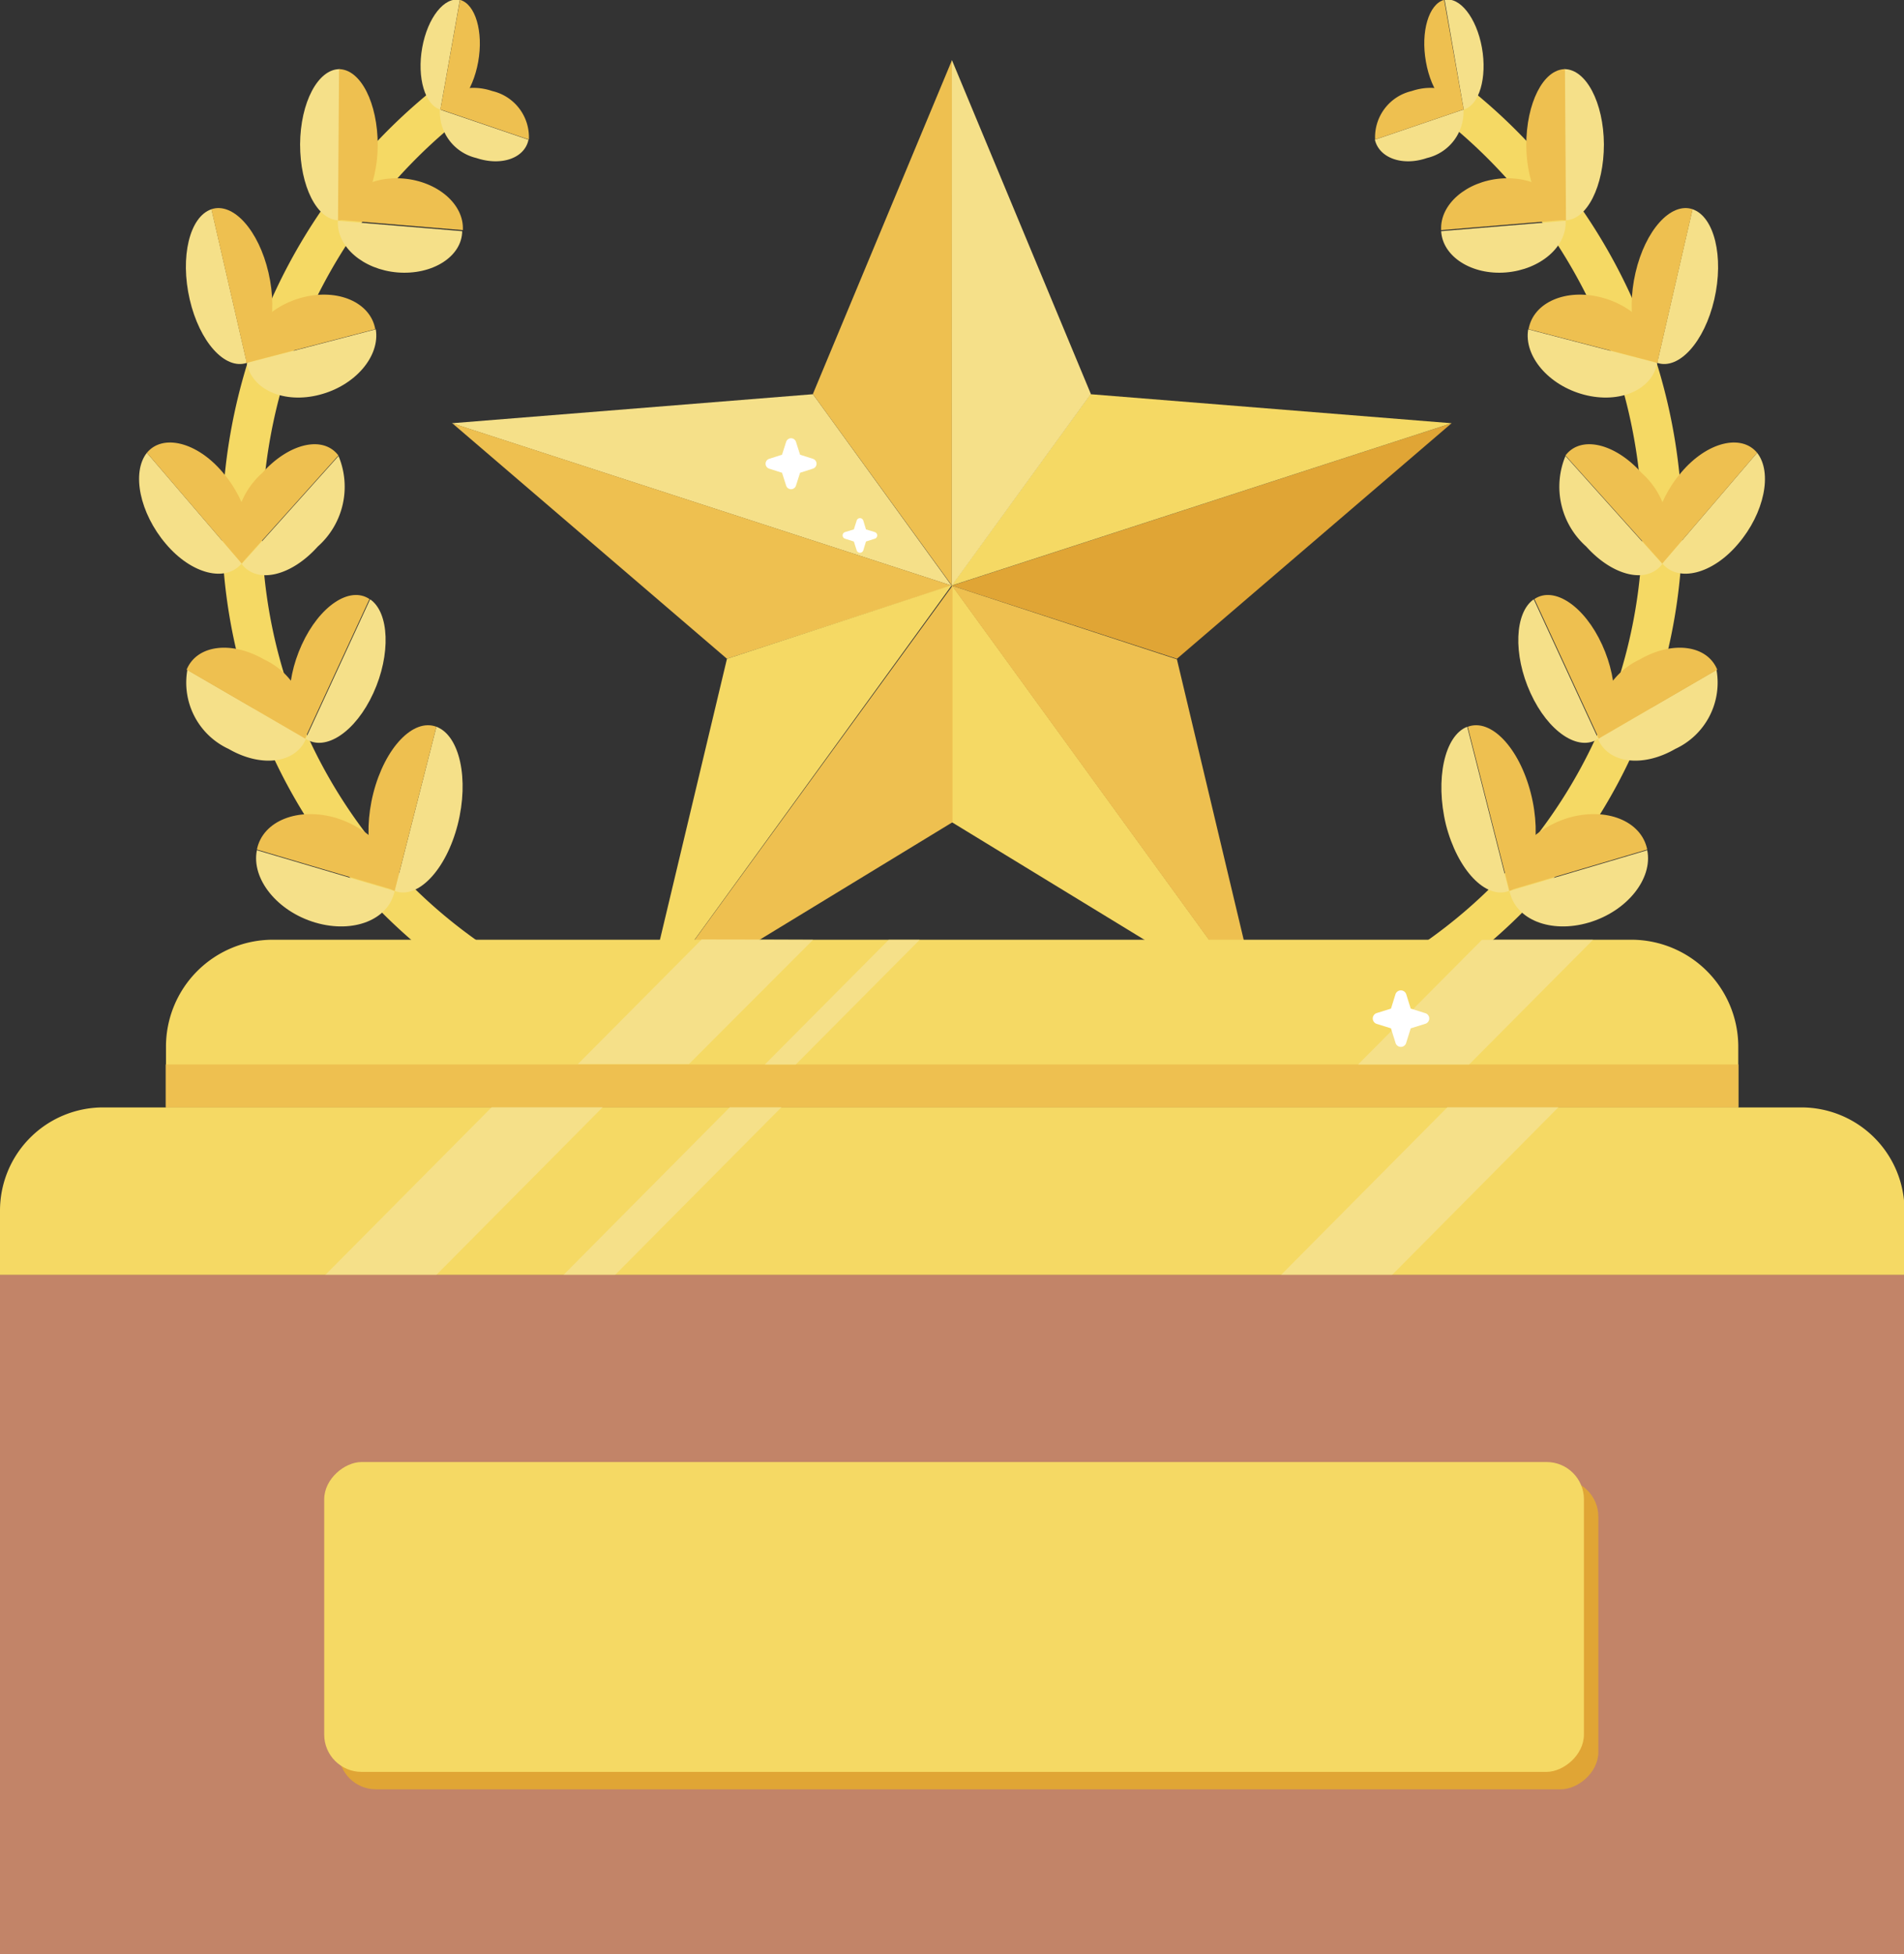 <svg xmlns="http://www.w3.org/2000/svg" width="14.764" height="15.148" viewBox="0 0 14.764 15.148">
  <rect x="0" y="0" width="14.764" height="15.148" fill="#333333" stroke="none"/>
  <g id="아트웍_4" data-name="아트웍 4" transform="translate(7.382 7.574)">
    <g id="그룹_587" data-name="그룹 587" transform="translate(-7.382 -7.574)">
      <g id="그룹_578" data-name="그룹 578" transform="translate(1.078)">
        <path id="패스_342" data-name="패스 342" d="M13.639,5.481A4.245,4.245,0,0,0,12.1,8.788a4.1,4.1,0,0,0,1.787,3.3" transform="translate(-11.302 -4.632)" fill="none" stroke="#f5d964" stroke-miterlimit="10" stroke-width="0.31"/>
        <g id="그룹_572" data-name="그룹 572" transform="translate(2.183)">
          <path id="패스_343" data-name="패스 343" d="M21.067.369c-.042.233.022.448.141.48L21.359,0C21.24-.028,21.109.136,21.067.369Z" transform="translate(-21.054 0)" fill="#f5e089"/>
          <path id="패스_344" data-name="패스 344" d="M22.343.5c.042-.233-.022-.448-.141-.48L22.05.87C22.17.9,22.3.738,22.343.5Z" transform="translate(-21.896 -0.021)" fill="#eec050"/>
          <path id="패스_345" data-name="패스 345" d="M22.3,5.857a.367.367,0,0,1-.283-.376l.687.234C22.675,5.858,22.494,5.922,22.3,5.857Z" transform="translate(-21.867 -4.632)" fill="#f5e089"/>
          <path id="패스_346" data-name="패스 346" d="M22.453,4.424a.367.367,0,0,1,.283.376l-.687-.234C22.083,4.424,22.264,4.36,22.453,4.424Z" transform="translate(-21.896 -3.718)" fill="#eec050"/>
        </g>
        <g id="그룹_573" data-name="그룹 573" transform="translate(1.249 0.536)">
          <path id="패스_347" data-name="패스 347" d="M15.027,4.042c0,.324.131.587.3.589l.008-1.172C15.166,3.457,15.029,3.718,15.027,4.042Z" transform="translate(-15.027 -3.459)" fill="#f5e089"/>
          <path id="패스_348" data-name="패스 348" d="M17.25,4.048c0-.324-.131-.587-.3-.589l-.008,1.172C17.111,4.633,17.248,4.372,17.25,4.048Z" transform="translate(-16.648 -3.459)" fill="#eec050"/>
          <path id="패스_349" data-name="패스 349" d="M17.4,11.43c-.266-.022-.473-.2-.462-.4l.964.08C17.9,11.307,17.671,11.452,17.4,11.43Z" transform="translate(-16.645 -9.854)" fill="#f5e089"/>
          <path id="패스_350" data-name="패스 350" d="M17.448,8.921c.266.022.473.2.462.4l-.964-.08C16.956,9.044,17.181,8.9,17.448,8.921Z" transform="translate(-16.648 -8.073)" fill="#eec050"/>
        </g>
        <g id="그룹_574" data-name="그룹 574" transform="translate(0.363 1.613)">
          <path id="패스_351" data-name="패스 351" d="M9.337,11.174c.076.329.274.549.443.492l-.274-1.191C9.336,10.532,9.261,10.845,9.337,11.174Z" transform="translate(-9.307 -10.466)" fill="#f5e089"/>
          <path id="패스_352" data-name="패스 352" d="M11.03,10.918c-.076-.329-.274-.549-.443-.492l.274,1.191C11.03,11.56,11.106,11.247,11.03,10.918Z" transform="translate(-10.389 -10.417)" fill="#eec050"/>
          <path id="패스_353" data-name="패스 353" d="M12.923,16.99c-.275.072-.528-.038-.565-.246l1-.261C13.392,16.691,13.2,16.918,12.923,16.99Z" transform="translate(-11.885 -15.543)" fill="#f5e089"/>
          <path id="패스_354" data-name="패스 354" d="M12.765,14.774c.275-.072.528.038.565.246l-1,.261C12.3,15.073,12.489,14.846,12.765,14.774Z" transform="translate(-11.861 -14.081)" fill="#eec050"/>
        </g>
        <g id="그룹_575" data-name="그룹 575" transform="translate(0 3.428)">
          <path id="패스_355" data-name="패스 355" d="M7.168,23.366c.2.237.466.3.588.152l-.735-.858C6.9,22.813,6.966,23.129,7.168,23.366Z" transform="translate(-6.96 -22.578)" fill="#f5e089"/>
          <path id="패스_356" data-name="패스 356" d="M7.943,22.365c-.2-.237-.466-.3-.588-.152l.735.858C8.211,22.918,8.146,22.6,7.943,22.365Z" transform="translate(-7.294 -22.131)" fill="#eec050"/>
          <path id="패스_357" data-name="패스 357" d="M12.688,23.5c-.207.231-.472.292-.59.135l.751-.837A.619.619,0,0,1,12.688,23.5Z" transform="translate(-11.302 -22.691)" fill="#f5e089"/>
          <path id="패스_358" data-name="패스 358" d="M11.945,22.455c.207-.231.472-.292.59-.135l-.751.837A.619.619,0,0,1,11.945,22.455Z" transform="translate(-10.989 -22.217)" fill="#eec050"/>
        </g>
        <g id="그룹_576" data-name="그룹 576" transform="translate(0.352 4.613)">
          <path id="패스_359" data-name="패스 359" d="M9.577,34.133c.254.147.522.112.6-.08l-.92-.534A.566.566,0,0,0,9.577,34.133Z" transform="translate(-9.234 -32.94)" fill="#f5e089"/>
          <path id="패스_360" data-name="패스 360" d="M9.961,32.506c-.254-.147-.522-.112-.6.08l.92.534A.566.566,0,0,0,9.961,32.506Z" transform="translate(-9.344 -32.007)" fill="#eec050"/>
          <path id="패스_361" data-name="패스 361" d="M15.829,30.714c-.137.3-.372.457-.525.354l.5-1.081C15.953,30.089,15.966,30.415,15.829,30.714Z" transform="translate(-14.364 -29.954)" fill="#f5e089"/>
          <path id="패스_362" data-name="패스 362" d="M14.595,30.168c.137-.3.372-.457.525-.354l-.5,1.081C14.472,30.792,14.458,30.467,14.595,30.168Z" transform="translate(-13.685 -29.783)" fill="#eec050"/>
        </g>
        <g id="그룹_577" data-name="그룹 577" transform="translate(0.908 5.622)">
          <path id="패스_363" data-name="패스 363" d="M13.279,43.111c.295.087.57-.022.615-.245l-1.068-.316C12.781,42.772,12.984,43.024,13.279,43.111Z" transform="translate(-12.82 -41.581)" fill="#f5e089"/>
          <path id="패스_364" data-name="패스 364" d="M13.475,40.8c-.295-.087-.57.022-.615.245l1.068.316C13.973,41.143,13.77,40.892,13.475,40.8Z" transform="translate(-12.854 -40.081)" fill="#eec050"/>
          <path id="패스_365" data-name="패스 365" d="M20.242,37.13c-.09.351-.309.582-.489.514l.324-1.273C20.258,36.439,20.332,36.778,20.242,37.13Z" transform="translate(-18.679 -36.359)" fill="#f5e089"/>
          <path id="패스_366" data-name="패스 366" d="M18.481,36.821c.09-.351.309-.582.489-.514l-.324,1.273C18.466,37.512,18.392,37.172,18.481,36.821Z" transform="translate(-17.572 -36.295)" fill="#eec050"/>
        </g>
      </g>
      <g id="그룹_585" data-name="그룹 585" transform="translate(10.657)">
        <path id="패스_367" data-name="패스 367" d="M71.935,5.481a4.245,4.245,0,0,1,1.541,3.307,4.1,4.1,0,0,1-1.787,3.3" transform="translate(-71.243 -4.632)" fill="none" stroke="#f5d964" stroke-miterlimit="10" stroke-width="0.31"/>
        <g id="그룹_579" data-name="그룹 579">
          <path id="패스_368" data-name="패스 368" d="M72.589.369c.042.233-.021.448-.141.48L72.3,0C72.416-.028,72.547.136,72.589.369Z" transform="translate(-71.755 0)" fill="#f5e089"/>
          <path id="패스_369" data-name="패스 369" d="M71.313.5c-.042-.233.022-.448.141-.48l.151.845C71.486.9,71.355.738,71.313.5Z" transform="translate(-70.913 -0.021)" fill="#eec050"/>
          <path id="패스_370" data-name="패스 370" d="M69.242,5.857a.367.367,0,0,0,.283-.376l-.687.234C68.872,5.858,69.053,5.922,69.242,5.857Z" transform="translate(-68.834 -4.632)" fill="#f5e089"/>
          <path id="패스_371" data-name="패스 371" d="M69.094,4.424a.367.367,0,0,0-.283.376l.687-.234C69.464,4.424,69.283,4.36,69.094,4.424Z" transform="translate(-68.805 -3.718)" fill="#eec050"/>
        </g>
        <g id="그룹_580" data-name="그룹 580" transform="translate(0.518 0.536)">
          <path id="패스_372" data-name="패스 372" d="M78.632,4.042c0,.324-.131.587-.3.589l-.008-1.172C78.493,3.457,78.63,3.718,78.632,4.042Z" transform="translate(-77.37 -3.459)" fill="#f5e089"/>
          <path id="패스_373" data-name="패스 373" d="M76.409,4.048c0-.324.131-.587.3-.589l.008,1.172C76.548,4.633,76.411,4.372,76.409,4.048Z" transform="translate(-75.749 -3.459)" fill="#eec050"/>
          <path id="패스_374" data-name="패스 374" d="M72.653,11.43c.266-.022.473-.2.462-.4l-.965.08C72.161,11.307,72.387,11.452,72.653,11.43Z" transform="translate(-72.15 -9.854)" fill="#f5e089"/>
          <path id="패스_375" data-name="패스 375" d="M72.609,8.921c-.266.022-.473.2-.462.4l.965-.08C73.1,9.044,72.876,8.9,72.609,8.921Z" transform="translate(-72.147 -8.073)" fill="#eec050"/>
        </g>
        <g id="그룹_581" data-name="그룹 581" transform="translate(1.191 1.613)">
          <path id="패스_376" data-name="패스 376" d="M83.408,11.174c-.076.329-.274.549-.443.492l.274-1.191C83.408,10.532,83.484,10.845,83.408,11.174Z" transform="translate(-81.963 -10.466)" fill="#f5e089"/>
          <path id="패스_377" data-name="패스 377" d="M81.715,10.918c.076-.329.274-.549.443-.492l-.274,1.191C81.714,11.56,81.639,11.247,81.715,10.918Z" transform="translate(-80.881 -10.417)" fill="#eec050"/>
          <path id="패스_378" data-name="패스 378" d="M76.933,16.99c.275.072.529-.038.566-.246l-1-.261C76.464,16.691,76.658,16.918,76.933,16.99Z" transform="translate(-76.497 -15.543)" fill="#f5e089"/>
          <path id="패스_379" data-name="패스 379" d="M77.091,14.774c-.275-.072-.529.038-.565.246l1,.261C77.56,15.073,77.367,14.846,77.091,14.774Z" transform="translate(-76.521 -14.081)" fill="#eec050"/>
        </g>
        <g id="그룹_582" data-name="그룹 582" transform="translate(1.425 3.428)">
          <path id="패스_380" data-name="패스 380" d="M83.813,23.366c-.2.237-.466.3-.588.152l.735-.858C84.081,22.813,84.016,23.129,83.813,23.366Z" transform="translate(-82.417 -22.578)" fill="#f5e089"/>
          <path id="패스_381" data-name="패스 381" d="M83.039,22.365c.2-.237.466-.3.588-.152l-.735.858C82.77,22.918,82.836,22.6,83.039,22.365Z" transform="translate(-82.084 -22.131)" fill="#eec050"/>
          <path id="패스_382" data-name="패스 382" d="M78.226,23.5c.207.231.472.292.59.135l-.751-.837A.62.62,0,0,0,78.226,23.5Z" transform="translate(-78.008 -22.691)" fill="#f5e089"/>
          <path id="패스_383" data-name="패스 383" d="M78.968,22.455c-.207-.231-.472-.292-.59-.135l.751.837A.619.619,0,0,0,78.968,22.455Z" transform="translate(-78.321 -22.217)" fill="#eec050"/>
        </g>
        <g id="그룹_583" data-name="그룹 583" transform="translate(1.117 4.613)">
          <path id="패스_384" data-name="패스 384" d="M80.615,34.133c-.254.147-.522.112-.6-.08l.92-.534A.566.566,0,0,1,80.615,34.133Z" transform="translate(-79.399 -32.94)" fill="#f5e089"/>
          <path id="패스_385" data-name="패스 385" d="M80.231,32.506c.254-.147.522-.112.6.08l-.92.534A.566.566,0,0,1,80.231,32.506Z" transform="translate(-79.289 -32.007)" fill="#eec050"/>
          <path id="패스_386" data-name="패스 386" d="M76.113,30.714c.137.3.372.457.525.354l-.5-1.081C75.99,30.089,75.976,30.415,76.113,30.714Z" transform="translate(-76.019 -29.954)" fill="#f5e089"/>
          <path id="패스_387" data-name="패스 387" d="M77.347,30.168c-.137-.3-.372-.457-.525-.354l.5,1.081C77.47,30.792,77.484,30.467,77.347,30.168Z" transform="translate(-76.698 -29.783)" fill="#eec050"/>
        </g>
        <g id="그룹_584" data-name="그룹 584" transform="translate(0.521 5.622)">
          <path id="패스_388" data-name="패스 388" d="M76.184,43.111c-.295.087-.57-.022-.615-.245l1.068-.316C76.682,42.772,76.479,43.024,76.184,43.111Z" transform="translate(-75.042 -41.581)" fill="#f5e089"/>
          <path id="패스_389" data-name="패스 389" d="M75.988,40.8c.295-.087.57.022.615.245l-1.068.316C75.49,41.143,75.693,40.892,75.988,40.8Z" transform="translate(-75.008 -40.081)" fill="#eec050"/>
          <path id="패스_390" data-name="패스 390" d="M72.2,37.13c.09.351.309.582.489.514l-.324-1.273C72.189,36.439,72.115,36.778,72.2,37.13Z" transform="translate(-72.166 -36.359)" fill="#f5e089"/>
          <path id="패스_391" data-name="패스 391" d="M73.965,36.821c-.09-.351-.309-.582-.489-.514l.324,1.273C73.981,37.512,74.055,37.172,73.965,36.821Z" transform="translate(-73.273 -36.295)" fill="#eec050"/>
        </g>
      </g>
      <g id="그룹_586" data-name="그룹 586" transform="translate(3.507 0.466)">
        <path id="패스_392" data-name="패스 392" d="M25.442,19.734l-2.8.225,3.875,1.259Z" transform="translate(-22.645 -17.144)" fill="#f5e089"/>
        <path id="패스_393" data-name="패스 393" d="M41.779,3.011,40.7,5.6h0l1.078,1.484Z" transform="translate(-37.904 -3.011)" fill="#eec050"/>
        <path id="패스_394" data-name="패스 394" d="M49.406,23.012l2.13-1.826h0l-3.875,1.259Z" transform="translate(-43.787 -18.371)" fill="#e0a535"/>
        <path id="패스_395" data-name="패스 395" d="M51.536,19.959l-2.8-.225-1.078,1.484Z" transform="translate(-43.787 -17.144)" fill="#f5d964"/>
        <path id="패스_396" data-name="패스 396" d="M48.739,5.6h0l-1.078-2.59V7.085Z" transform="translate(-43.787 -3.011)" fill="#f5e089"/>
        <path id="패스_397" data-name="패스 397" d="M22.645,21.186h0l2.13,1.826,1.744-.567Z" transform="translate(-22.645 -18.371)" fill="#eec050"/>
        <path id="패스_398" data-name="패스 398" d="M32.851,29.881h0L32.2,32.61h0l2.395-3.3Z" transform="translate(-30.721 -25.24)" fill="#f5d964"/>
        <path id="패스_399" data-name="패스 399" d="M47.661,31.148l2.395,1.462-2.395-3.3Z" transform="translate(-43.787 -25.24)" fill="#f5d964"/>
        <path id="패스_400" data-name="패스 400" d="M47.661,29.314l2.395,3.3h0l-.65-2.729h0Z" transform="translate(-43.787 -25.24)" fill="#eec050"/>
        <path id="패스_401" data-name="패스 401" d="M32.2,32.61,34.6,31.148V29.314Z" transform="translate(-30.721 -25.24)" fill="#eec050"/>
      </g>
      <path id="패스_402" data-name="패스 402" d="M20.492,47.866v.471H8.3v-.471a.829.829,0,0,1,.829-.829H19.664A.83.83,0,0,1,20.492,47.866Z" transform="translate(-7.013 -39.752)" fill="#f5d964"/>
      <path id="사각형_412" data-name="사각형 412" d="M.8,0H13.968a.8.8,0,0,1,.8.8v.5a0,0,0,0,1,0,0H0a0,0,0,0,1,0,0V.8A.8.8,0,0,1,.8,0Z" transform="translate(0 8.585)" fill="#f5d964"/>
      <rect id="사각형_413" data-name="사각형 413" width="12.195" height="0.333" transform="translate(1.285 8.252)" fill="#eec050"/>
      <path id="패스_403" data-name="패스 403" d="M18.437,55.424h-.861l-1.29,1.3h.861Z" transform="translate(-13.764 -46.84)" fill="#f5e089"/>
      <path id="패스_404" data-name="패스 404" d="M30.762,47.037,29.8,48h-.861l.96-.966Z" transform="translate(-24.458 -39.751)" fill="#f5e089"/>
      <path id="패스_405" data-name="패스 405" d="M69.809,47.037l-.96.966h-.861l.96-.966Z" transform="translate(-57.457 -39.751)" fill="#f5e089"/>
      <path id="패스_406" data-name="패스 406" d="M39.5,47.037l-.96.966H38.3l.96-.966Z" transform="translate(-32.369 -39.751)" fill="#f5e089"/>
      <path id="패스_407" data-name="패스 407" d="M66.281,55.424H65.42l-1.29,1.3h.861Z" transform="translate(-54.197 -46.84)" fill="#f5e089"/>
      <path id="패스_408" data-name="패스 408" d="M29.9,55.424h-.4l-1.29,1.3h.4Z" transform="translate(-23.841 -46.84)" fill="#f5e089"/>
      <rect id="사각형_414" data-name="사각형 414" width="14.764" height="5.265" transform="translate(0 9.883)" fill="#c28468"/>
      <rect id="사각형_415" data-name="사각형 415" width="2.402" height="9.768" rx="0.289" transform="translate(12.394 11.469) rotate(90)" fill="#e0a535"/>
      <rect id="사각형_416" data-name="사각형 416" width="2.402" height="9.768" rx="0.289" transform="translate(12.282 11.334) rotate(90)" fill="#f5d964"/>
      <path id="패스_409" data-name="패스 409" d="M38.541,21.957l.032.1.1.032a.04.04,0,0,1,0,.076l-.1.032-.032.1a.04.04,0,0,1-.076,0l-.032-.1-.1-.032a.04.04,0,0,1,0-.076l.1-.032.032-.1A.04.04,0,0,1,38.541,21.957Z" transform="translate(-32.369 -18.532)" fill="#fff"/>
      <path id="패스_410" data-name="패스 410" d="M42.342,25.947l.021.069.069.021a.027.027,0,0,1,0,.051l-.069.022-.021.069a.027.027,0,0,1-.051,0l-.022-.069-.069-.022a.027.027,0,0,1,0-.051l.069-.021.022-.069A.027.027,0,0,1,42.342,25.947Z" transform="translate(-35.648 -21.912)" fill="#fff"/>
      <path id="패스_411" data-name="패스 411" d="M68.972,49.591l.035.112.112.035a.043.043,0,0,1,0,.083l-.112.035-.035.112a.043.043,0,0,1-.083,0l-.035-.112-.112-.035a.044.044,0,0,1,0-.083l.112-.035.035-.112A.044.044,0,0,1,68.972,49.591Z" transform="translate(-58.068 -41.884)" fill="#fff"/>
    </g>
  </g>
</svg>